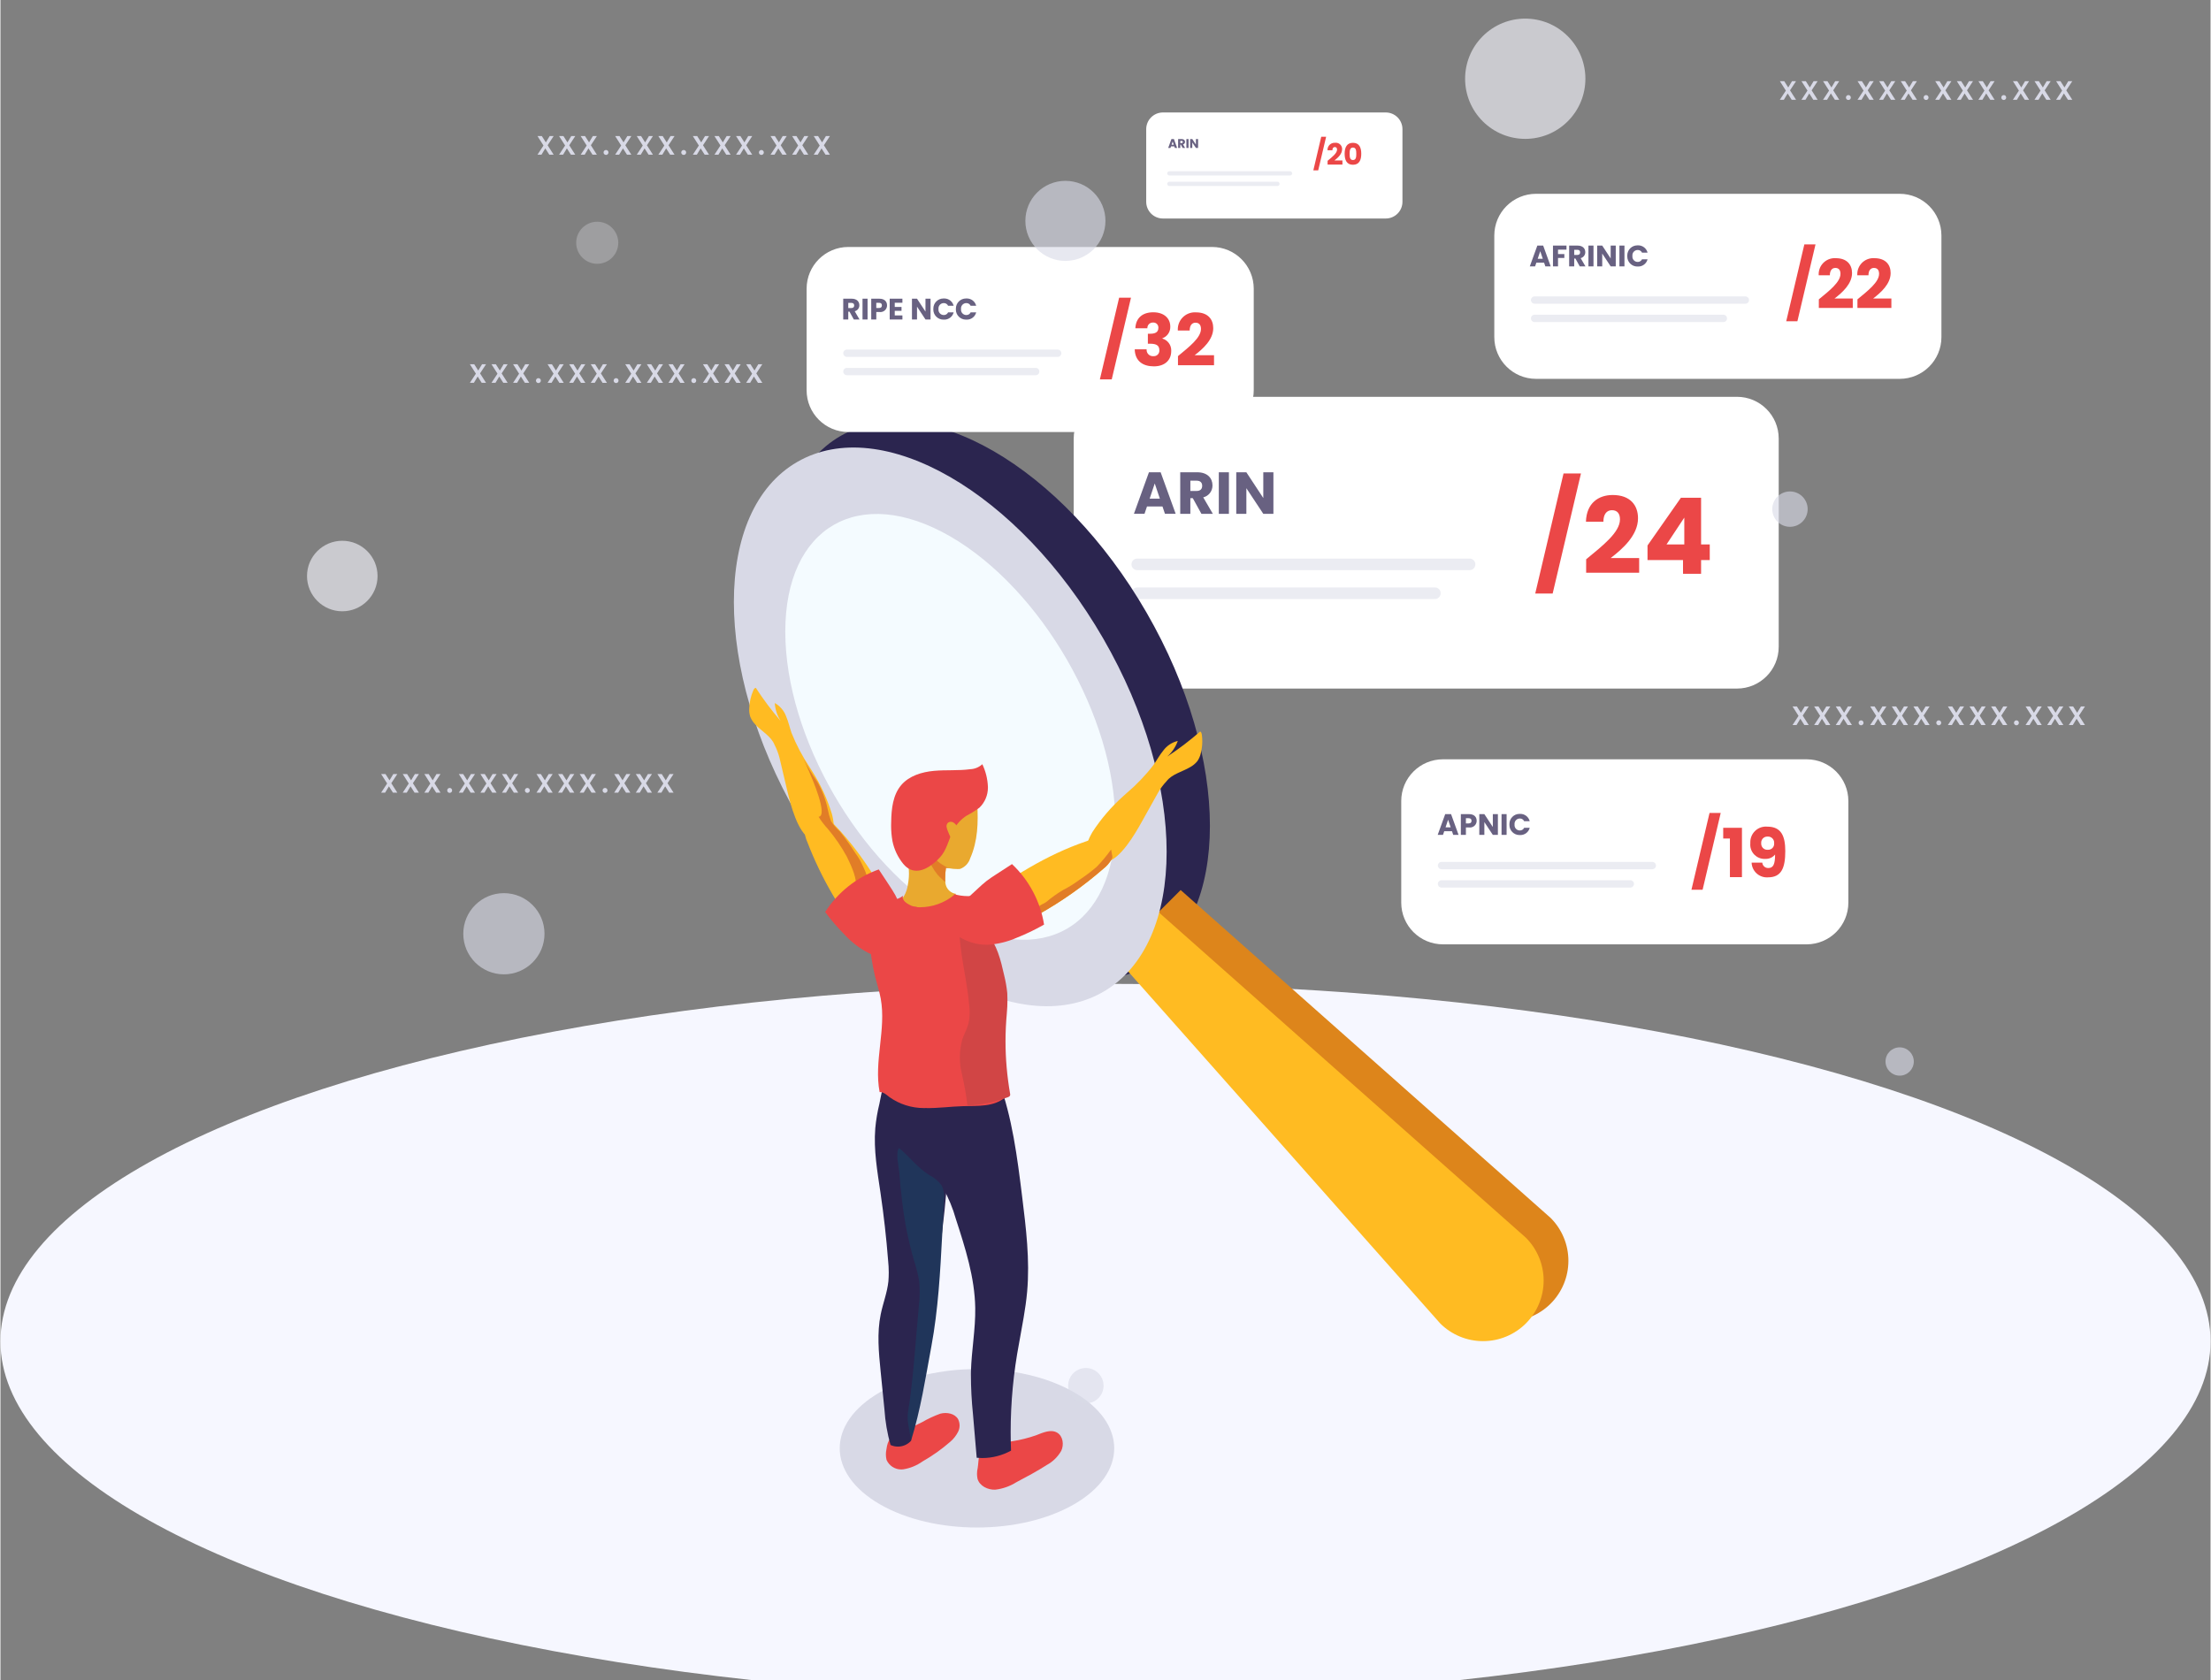 <?xml version="1.0" encoding="UTF-8"?>
<!DOCTYPE svg PUBLIC "-//W3C//DTD SVG 1.1//EN" "http://www.w3.org/Graphics/SVG/1.1/DTD/svg11.dtd">
<!-- Creator: CorelDRAW -->
<svg xmlns="http://www.w3.org/2000/svg" xml:space="preserve" width="1655px" height="1258px" version="1.1" style="shape-rendering:geometricPrecision; text-rendering:geometricPrecision; image-rendering:optimizeQuality; fill-rule:evenodd; clip-rule:evenodd"
viewBox="0 0 1655 1258.53"
 xmlns:xlink="http://www.w3.org/1999/xlink"
 xmlns:xodm="http://www.corel.com/coreldraw/odm/2003">
 <rect x="0" y="0" width="1655" height="1258.53" fill="#808080" stroke="none"/>
 <defs>
  <style type="text/css">
   <![CDATA[
    .fil12 {fill:#20355A;fill-rule:nonzero}
    .fil6 {fill:#2B254F;fill-rule:nonzero}
    .fil14 {fill:#5885C7;fill-rule:nonzero}
    .fil3 {fill:#686181;fill-rule:nonzero}
    .fil13 {fill:#D14545;fill-rule:nonzero}
    .fil1 {fill:#D8D9E6;fill-rule:nonzero}
    .fil7 {fill:#DD851B;fill-rule:nonzero}
    .fil10 {fill:#E17D27;fill-rule:nonzero}
    .fil11 {fill:#E9A92F;fill-rule:nonzero}
    .fil5 {fill:#EB4747;fill-rule:nonzero}
    .fil9 {fill:#F4FBFF;fill-rule:nonzero}
    .fil0 {fill:#F6F7FF;fill-rule:nonzero}
    .fil8 {fill:#FFBB22;fill-rule:nonzero}
    .fil2 {fill:white;fill-rule:nonzero}
    .fil17 {fill:#E7E7EF;fill-rule:nonzero;fill-opacity:0.29}
    .fil4 {fill:#D8D9E6;fill-rule:nonzero;fill-opacity:0.502}
    .fil15 {fill:#D8D9E6;fill-rule:nonzero;fill-opacity:0.62}
    .fil16 {fill:#F6F7FF;fill-rule:nonzero;fill-opacity:0.62}
   ]]>
  </style>
 </defs>
 <g id="Слой_x0020_1">
  <ellipse id="Ellipse_191" class="fil0" cx="827.5" cy="1004.69" rx="827.5" ry="267.79" data-name="Ellipse 191"/>
  <path id="Path_2698" class="fil1" d="M803.93 1126.74c-40.14,23.17 -105.23,23.17 -145.36,0 -40.13,-23.17 -40.14,-60.76 0,-83.93 40.14,-23.17 105.23,-23.17 145.36,0 40.12,23.18 40.15,60.76 0,83.93z" data-name="Path 2698"/>
  <path class="fil2" d="M834.95 297.21l465.42 0c17.26,0 31.26,14 31.26,31.26l0 156.01c0,17.27 -14,31.26 -31.26,31.26l-465.42 0c-17.26,0 -31.26,-13.99 -31.26,-31.25l0 -156.02c0,-17.26 14,-31.26 31.26,-31.26z" data-name="Rectangle 872"/>
  <path id="ARIN" class="fil3" d="M872.03 384.85l8.02 0 -11.25 -31.1 -8.77 0 -11.25 31.1 7.93 0 1.87 -5.5 11.59 0 1.86 5.5zm-3.81 -11.35l-7.66 0 3.81 -11.38 3.85 11.38zm31.68 -9.66c0,2.43 -1.33,3.89 -4.16,3.89l-4.69 0 0 -7.7 4.69 0c2.83,0 4.16,1.51 4.16,3.81zm-16.44 -10.09l0 31.1 7.58 0 0 -11.74 1.81 0 6.47 11.74 8.55 0 -7.18 -12.32c4.06,-0.99 6.92,-4.63 6.92,-8.81 0,-0.06 0,-0.13 0,-0.2 0,-5.4 -3.81,-9.79 -11.43,-9.79l-12.72 0.02zm28.89 31.1l7.57 0 0 -31.1 -7.57 0 0 31.1zm33.31 -31.1l0 19.27 -12.67 -19.27 -7.57 0 0 31.1 7.57 0 0 -19.19 12.67 19.19 7.58 0 0 -31.1 -7.58 0z"/>
  <path class="fil4" d="M851.24 418.38l248.93 0c2.36,0 4.27,1.91 4.27,4.27l0 0.11c0,2.36 -1.91,4.27 -4.27,4.27l-248.93 0c-2.37,0 -4.28,-1.91 -4.28,-4.27l0 -0.11c0,-2.36 1.91,-4.27 4.28,-4.27z" data-name="Rectangle 877"/>
  <path class="fil4" d="M851.24 440.02l222.96 0c2.36,-0.01 4.28,1.91 4.28,4.27l-0.01 0.1c0.01,2.37 -1.91,4.28 -4.27,4.28l-222.96 0c-2.37,0 -4.28,-1.91 -4.28,-4.27l0 -0.11c0,-2.36 1.91,-4.28 4.28,-4.28z" data-name="Rectangle 878"/>
  <path id="_24" class="fil5" d="M1149.3 444.57l13.05 0 21.2 -89.95 -13.05 0 -21.2 89.95zm38.13 -15.58l39.7 0 0 -11 -21.35 0c9.18,-7.04 20.49,-17.17 20.49,-29.82 0,-9.74 -5.85,-17.41 -18.98,-17.41 -10.52,0 -19.62,6.01 -20.01,20.01l13.06 0c0,-5.46 2.37,-8.63 6.4,-8.63 4.12,0 6.02,2.69 6.02,6.88 0,9.73 -13.06,19.78 -25.32,29.9l-0.01 10.07zm72.55 0.79l13.52 0 0 -10.3 6.49 0 0 -11.7 -6.49 0 0 -34.96 -15.11 0 -25 35.75 0 10.91 26.57 0 0.02 10.3zm-12.35 -22l13.3 -20.09 0 20.09 -13.3 0z" data-name="/24"/>
  <ellipse id="Ellipse_192" class="fil6" transform="matrix(0.866 -0.5 0.5 0.866 743.665 524.98)" rx="132.3" ry="229.15" data-name="Ellipse 192"/>
  <path id="Path_2720" class="fil7" d="M1096.66 976.43l-245.61 -277.06 32.73 -32.73 277.07 245.61c8.5,8.5 13.29,20.06 13.29,32.09 0,12.03 -4.79,23.59 -13.29,32.09l0 0c-8.52,8.51 -20.06,13.29 -32.09,13.29 -12.04,0 -23.58,-4.78 -32.09,-13.28l-0.01 -0.01z" data-name="Path 2720"/>
  <path id="Path_2721" class="fil8" d="M1078.14 991.25l-245.61 -277.06 32.72 -32.73 277.06 245.6c8.51,8.51 13.29,20.06 13.29,32.1 0,12.03 -4.78,23.59 -13.29,32.09l0 0c-8.51,8.5 -20.06,13.28 -32.09,13.28 -12.03,0 -23.58,-4.78 -32.09,-13.28l0.01 0z" data-name="Path 2721"/>
  <ellipse id="Ellipse_193" class="fil1" transform="matrix(0.866 -0.5 0.5 0.866 711.246 544.433)" rx="132.3" ry="229.15" data-name="Ellipse 193"/>
  <path id="Path_2722" class="fil9" d="M711.25 687.08c-68.12,-39.34 -123.54,-135.31 -123.54,-213.97 0,-78.67 55.42,-110.66 123.54,-71.33 68.12,39.34 123.53,135.31 123.53,213.97 0,78.66 -55.42,110.65 -123.53,71.33z" data-name="Path 2722"/>
  <path id="Path_2723" class="fil8" d="M607.94 577.81c-0.66,-1.01 -1.31,-2.03 -1.92,-3.06 -5.43,-8.09 -10.03,-16.79 -13.65,-25.84 -1.42,-4.17 -2.37,-8.51 -4.11,-12.56 -1.58,-4.15 -4.57,-7.62 -8.44,-9.8 0.3,4.8 1.84,9.44 4.44,13.48 -6.75,-7.8 -13.02,-16.18 -18.63,-24.85 -0.94,0.1 -1.49,1.06 -1.86,1.91 -1.85,4.22 -2.89,8.79 -3.05,13.41 -0.03,0.4 -0.04,0.8 -0.04,1.2 0,1.82 0.3,3.64 0.88,5.36 0.93,2.21 2.29,4.21 4,5.88 4.58,4.83 11.71,8.73 14.1,14.94 1.61,3.09 2.86,6.39 3.72,9.77 1.92,8.3 3.91,16.6 5.89,24.89 2.22,9.33 7.58,31.3 17.59,36.09 5.56,2.66 10.12,2.37 14.22,-2.21 4.09,-4.59 3.05,-10.76 1.54,-16.77 -3.45,-11.19 -8.41,-21.94 -14.67,-31.84l-0.01 0z" data-name="Path 2723"/>
  <path id="Path_2724" class="fil8" d="M679.62 705.23c-0.7,-3.1 -1.85,-6.1 -3.38,-8.88 -13.76,-27.8 -29.31,-55.1 -50.99,-77.84 -2.22,-2.62 -4.95,-4.77 -8.02,-6.33 -1.55,-0.73 -3.25,-1.11 -4.96,-1.11 -1.93,0 -3.83,0.48 -5.53,1.4 -2.96,1.97 -4.75,5.29 -4.75,8.85 0,0.02 0,0.04 0,0.06 0.15,3.34 0.95,6.62 2.36,9.64 10.31,26.73 24.87,51.69 42.96,73.92 4.3,5.2 9.22,10.47 16.13,12.3 1.56,0.47 3.18,0.71 4.8,0.71 2.91,0 5.78,-0.75 8.31,-2.17 2.19,-1.98 3.45,-4.8 3.45,-7.76 0,-0.94 -0.13,-1.88 -0.38,-2.78l0 -0.01z" data-name="Path 2724"/>
  <path id="Path_2725" class="fil10" d="M641.24 661.66c-0.32,0.15 -0.16,0.81 -0.56,0.2 -0.2,-6.35 -4.14,-14.61 -6.97,-20.38 -3.99,-7.29 -8.73,-14.21 -14.07,-20.56 -2.61,-2.81 -4.97,-5.89 -7,-9.15 7.39,-0.6 -4.97,-28.99 -6.96,-33.59 -1.37,-3.16 -3.11,-7.17 -4.29,-9.9 2.96,6 6.41,11.81 10.26,17.28 3.63,6.29 6.26,13.15 7.77,20.25 0.59,3.11 1.45,6.2 2.54,9.18 1.81,2.93 4.07,5.58 6.68,7.84 4.19,5.31 8.15,10.84 11.8,16.54 1.77,2.35 3.29,4.88 4.53,7.55 1.25,2.84 4.06,7.7 3.8,10.85 -0.28,3.05 -5.01,4.16 -7.92,4.36 0.13,-1.1 0.44,-2.22 0.39,-0.47z" data-name="Path 2725"/>
  <path id="Path_2726" class="fil8" d="M840.53 596.57c0.92,-0.79 1.82,-1.58 2.68,-2.42 7.44,-6.29 14.24,-13.39 20.2,-21.11 2.51,-3.62 4.61,-7.54 7.41,-10.94 2.65,-3.57 6.48,-6.1 10.81,-7.14 -1.61,4.53 -4.36,8.59 -7.96,11.76 8.63,-5.69 16.93,-11.99 24.71,-18.81 0.86,0.35 1.13,1.43 1.25,2.34 0.23,1.63 0.35,3.28 0.35,4.93 0,2.97 -0.37,5.93 -1.07,8.8 -0.46,2.17 -1.34,4.23 -2.58,6.07 -1.5,1.86 -3.36,3.41 -5.46,4.55 -5.72,3.4 -13.64,5.2 -17.64,10.52 -2.4,2.54 -4.5,5.36 -6.25,8.38 -4.12,7.47 -8.31,14.9 -12.48,22.34 -4.69,8.36 -15.85,28.03 -26.78,29.91 -6.07,1.04 -10.39,-0.49 -13.07,-6.03 -2.69,-5.54 0,-11.19 3.1,-16.57 6.37,-9.79 14.07,-18.78 22.78,-26.58l0 0z" data-name="Path 2726"/>
  <path id="Path_2727" class="fil8" d="M832.69 642.21c-0.16,0.45 -0.35,0.89 -0.56,1.32 -1.68,2.89 -3.91,5.43 -6.57,7.45 -14.79,12.88 -31.01,24.26 -48.11,33.85 -7.78,4.34 -15.95,8.34 -24.17,11.79 -6.23,2.61 -13.03,5 -19.99,3.44 -4.49,-0.9 -8.44,-3.57 -10.94,-7.4 -0.43,-1.16 -0.65,-2.39 -0.65,-3.63 0,-2.65 1,-5.19 2.8,-7.13 2.06,-2.41 4.47,-4.55 7.11,-6.3 25.07,-18.26 51.49,-35.25 81.23,-45.38 3.1,-1.25 6.41,-1.9 9.75,-1.9 0.1,0 0.2,0.01 0.3,0.01 3.69,0.14 7.09,2.04 9.16,5.1 0.86,1.54 1.31,3.29 1.31,5.06 0,1.27 -0.23,2.53 -0.69,3.72l0.02 0z" data-name="Path 2727"/>
  <path id="Path_2728" class="fil5" d="M681.51 698.2c-0.93,-3.89 -2.27,-7.67 -3.99,-11.28l-3.78 -8.69c-1.13,-2.62 -2.28,-5.25 -3.64,-7.76 -1.36,-2.52 -2.9,-4.84 -4.44,-7.19l-7.96 -12.08c-16.53,5.9 -30.66,17.14 -40.15,31.89 4.51,6.1 9.54,11.93 14.91,17.33 5.08,5.48 11.1,10.05 17.75,13.45 5.08,2.3 10.61,3.49 16.19,3.49 2.19,0 4.4,-0.19 6.56,-0.55 8.01,-1.54 9.92,-11.93 8.55,-18.61z" data-name="Path 2728"/>
  <path id="Path_2729" class="fil11" d="M726.16 642.92c-1.16,3.72 -4.02,6.67 -7.7,7.96 -0.61,0.03 -1.25,0.05 -1.87,0.05 -2.03,0 -4.06,-0.19 -6.06,-0.55 -0.83,-0.11 -1.68,-0.24 -2.5,-0.39 -2.66,-0.31 -5.27,-1.02 -7.72,-2.1 -2.7,-2.72 -4.97,-5.85 -6.72,-9.26 -0.11,-0.24 -0.23,-0.52 -0.38,-0.81 -0.29,-0.59 -0.67,-1.25 -1.07,-1.99 -1.34,-1.95 -2.28,-4.14 -2.76,-6.45 0,-11.77 4.98,-14.87 9.36,-20.63 4.54,-5.67 10.63,-9.91 17.54,-12.18 2.51,-1.06 5.21,-1.61 7.94,-1.61 1.37,0 2.74,0.14 4.08,0.42 3.44,1 3,3.5 3.17,6.6 0.79,14.06 0.46,27.91 -5.31,40.94z" data-name="Path 2729"/>
  <path id="Path_2730" class="fil11" d="M715.72 669.54c-6.86,7.22 -16.4,11.32 -26.36,11.32 -2.7,0 -5.4,-0.31 -8.02,-0.9 -3.4,-1.11 -6.92,-1.91 -10.46,-2.35 4.74,-3.61 7.85,-8.98 8.6,-14.9 0.56,-2.77 0.84,-5.61 0.84,-8.45 0,-3.75 -0.5,-7.51 -1.46,-11.14 -0.35,-1.25 -3.25,-6.73 -1.9,-7.73 1.13,-0.84 7.52,1.93 9.35,1.9 2.02,-0.11 4,-0.6 5.83,-1.45 0.32,-0.13 0.63,-0.27 0.94,-0.41l0 0c2.05,-1.02 4.18,-1.96 6.33,-2.75 0.3,-0.12 0.63,-0.19 0.95,-0.19 0.15,0 0.31,0.02 0.45,0.04 0.39,0.14 0.73,0.36 1.01,0.66 2.81,2.53 5.62,5.06 8.44,7.59 -0.93,2.78 -1.64,5.63 -2.12,8.53 -0.04,0.22 -0.07,0.45 -0.11,0.69 -0.4,2.68 -0.6,5.39 -0.6,8.1 0,0.06 0,0.13 0,0.19 0,0.07 0,0.13 0,0.2 0,0.73 0.04,1.46 0.11,2.18 0.08,1.02 0.29,2.02 0.62,2.98 1.25,3.21 4.15,5.47 7.57,5.89l-0.01 0z" data-name="Path 2730"/>
  <path id="Path_2731" class="fil10" d="M708.02 649.99c-0.4,2.68 -0.6,5.39 -0.6,8.11 0,0.06 0,0.12 0,0.18 0,0.07 0,0.13 0,0.2 0,0.73 0.03,1.46 0.1,2.18 -0.76,-0.55 -1.48,-1.19 -2.12,-1.89 -1.24,-1.11 -2.44,-2.29 -3.57,-3.52 -3.28,-3.95 -5.79,-8.52 -7.37,-13.41 -0.52,-1.31 -0.94,-2.66 -1.25,-4.03 -0.11,-0.56 -0.17,-1.12 -0.17,-1.69 0,-0.24 0.01,-0.48 0.03,-0.71l0 0c2.82,3.47 5.88,6.81 9.07,9.95 1.84,1.53 3.87,2.86 6.01,3.94 0.21,0.12 0.42,0.22 0.62,0.31 0.58,0.29 1.18,0.51 1.77,0.75 -0.84,-0.09 -1.69,-0.23 -2.52,-0.37z" data-name="Path 2731"/>
  <path id="Path_2732" class="fil5" d="M698.84 646.55c2.33,-1.83 4.44,-3.95 6.26,-6.28 4.21,-5.76 5.41,-13.19 8.94,-19.38 2.29,-4.01 5.51,-7.41 9.38,-9.92 3.36,-1.75 6.63,-3.78 9.69,-6.04 4.05,-3.93 6.34,-9.34 6.34,-14.99 0,-0.24 0,-0.48 -0.01,-0.72 -0.24,-5.82 -1.67,-11.55 -4.18,-16.82 -2.45,2.25 -5.62,3.58 -8.95,3.73 -9.03,1.22 -18.23,0.41 -27.31,1.25 -9.08,0.84 -18.53,3.71 -24.44,10.63 -6.28,7.35 -7.37,17.72 -7.54,27.38 -0.05,1 -0.07,2.02 -0.07,3.02 0,3.88 0.34,7.75 1.01,11.55 1.27,6.24 4.03,12.09 8.05,17.03 6.68,8.21 15.59,5.61 22.83,-0.44z" data-name="Path 2732"/>
  <path id="Path_2733" class="fil11" d="M716.2 618.77c-0.67,-1.22 -1.69,-2.21 -2.92,-2.86 -0.49,-0.26 -1.04,-0.39 -1.59,-0.39 -0.84,0 -1.65,0.3 -2.29,0.85 -0.61,0.67 -0.95,1.56 -0.95,2.47 0,0.17 0.01,0.34 0.04,0.51 0.16,1.07 0.47,2.1 0.94,3.08 1.26,3.53 3.07,6.86 5.31,9.86 0.42,0.5 1.02,1.03 1.64,0.85 0.36,-0.16 0.65,-0.43 0.82,-0.78 0,-0.86 1.21,-2.44 1.46,-3.38 0.25,-1.02 0.39,-2.07 0.39,-3.12 0,-0.29 -0.01,-0.57 -0.03,-0.86 -0.09,0.03 0.12,0.26 -0.16,0.23 -1.33,-1.53 -1.48,-4.57 -2.66,-6.46z" data-name="Path 2733"/>
  <path id="Path_2734" class="fil5" d="M663.42 1085.74c-0.25,1.19 -0.37,2.4 -0.37,3.62 0,1.38 0.16,2.76 0.48,4.1 1.91,4.36 6.23,7.17 10.99,7.17 0.55,0 1.1,-0.04 1.65,-0.11 5.16,-0.85 10.06,-2.87 14.32,-5.9 7.4,-4.2 14.4,-9.18 20.82,-14.79 2.44,-2.09 4.45,-4.66 5.88,-7.54 0.69,-1.42 1.05,-2.99 1.05,-4.58 0,-1.63 -0.38,-3.25 -1.11,-4.71 -2.48,-4.33 -8.45,-5.4 -13.3,-4.16 -4.68,1.68 -9.23,3.8 -13.53,6.3 -6.15,2.85 -9.78,5.03 -16.08,7.47 -7.52,2.91 -9.78,5.54 -10.8,13.13z" data-name="Path 2734"/>
  <path id="Path_2735" class="fil6" d="M655.1 845.15c-1.32,16.12 1.56,32.24 3.9,48.24 2.47,16.81 4.37,33.69 5.7,50.64 0.32,3.01 0.49,6.07 0.49,9.11 0,2.19 -0.1,4.39 -0.26,6.56 -0.87,8.42 -4.06,16.41 -5.76,24.7 -2.89,14.06 -1.48,28.61 -0.05,42.9 0.94,9.46 1.89,18.92 2.84,28.38 0.57,8.97 2.13,17.94 4.54,26.62 1.74,0.8 3.64,1.21 5.56,1.21 3.71,0 7.25,-1.55 9.75,-4.27 1.51,-24.82 5.5,-49.57 11.95,-73.56 2.03,-7.53 4.3,-15 5.61,-22.69 1.21,-8.71 2,-17.58 2.32,-26.32 2.24,-33.54 9.69,-66.96 6.68,-100.44 -1.39,-12.9 -3.63,-25.79 -6.59,-38.4 -0.05,-2.56 -2.14,-4.6 -4.69,-4.6 -0.11,0 -0.21,0 -0.32,0.01l-20.63 -3.13c-4.16,-0.62 -9.67,-2.64 -12.97,0.88 -3.26,3.46 -3.92,11.22 -4.97,15.67 -1.49,6.05 -2.55,12.28 -3.11,18.51l0.01 -0.02z" data-name="Path 2735"/>
  <path id="Path_2736" class="fil5" d="M731.82 1099.4c-0.35,1.46 -0.54,2.97 -0.54,4.48 0,1.23 0.13,2.47 0.37,3.68 1.5,5.41 7.67,8.44 13.29,8.22 5.59,-0.66 10.98,-2.56 15.75,-5.55 7.76,-4.11 15.51,-8.23 22.89,-12.98 4.52,-2.45 8.26,-6.13 10.8,-10.6 2.16,-4.63 1.3,-11.05 -3.13,-13.61 -4.8,-2.76 -10.72,0.06 -15.9,2.05 -5.63,1.95 -11.45,3.43 -17.35,4.35 -5.93,1.12 -16.13,1.03 -21.32,4.04 -4.55,2.57 -4.04,10.95 -4.86,15.92z" data-name="Path 2736"/>
  <path id="Path_2737" class="fil6" d="M695.18 875.01c3.39,5.07 7.47,9.68 10.68,14.88 4.08,7.26 7.31,15.03 9.56,23.05 7.05,21.72 14.16,43.83 14.54,66.66 0.26,15.99 -2.81,31.85 -3.22,47.83 -0.02,0.65 -0.02,1.42 -0.02,2.09 0,9.92 0.53,19.91 1.55,29.76 0.92,10.87 1.85,21.74 2.79,32.61 1.37,0.12 2.75,0.19 4.14,0.19 7.54,0 14.96,-1.92 21.57,-5.55 -0.19,-4.61 -0.28,-9.29 -0.28,-13.93 0,-22.27 2.13,-44.67 6.29,-66.51 2.24,-12.82 4.89,-25.59 6.04,-38.55 2.13,-23.78 -0.82,-47.69 -3.75,-71.39 -3.64,-29.4 -7.37,-59.11 -17.64,-86.9 0.7,1.9 -49.36,6.72 -53.67,7.15 -15.96,1.58 -11.61,20.85 -9.22,32.42 1.82,9.33 5.45,18.23 10.64,26.19l0 0z" data-name="Path 2737"/>
  <path id="Path_2738" class="fil12" d="M683.73 942.9c1.8,5.32 3.2,10.79 4.18,16.31 0.29,2.86 0.44,5.77 0.44,8.66 0,3.57 -0.23,7.17 -0.66,10.72l-1.9 21.98c-1.64,18.95 -3.05,37.94 -6.12,56.71 -1.24,7.53 1.34,13.61 2.14,22.05 7.37,-23.88 10.73,-46.31 15.29,-70.88 5.14,-27.68 6.65,-55.9 8.13,-84.01 0.42,-8.13 0.85,-16.25 1.29,-24.37 0.15,-1.05 0.23,-2.12 0.23,-3.18 0,-3.06 -0.65,-6.1 -1.89,-8.9 -2.41,-3.34 -5.62,-6.04 -9.32,-7.85 -9,-5.63 -14.79,-13.76 -22.66,-20.29 -2.81,3.75 -0.22,13.5 0.15,18 0.6,7.33 1.29,14.65 2.19,21.95 1.63,14.55 4.53,29.04 8.53,43.1l-0.02 0z" data-name="Path 2738"/>
  <path id="Path_2739" class="fil5" d="M750.21 759.97c0.71,-4.97 1.16,-10.04 1.29,-15.05 -0.49,-9.06 -2.3,-18.06 -5.34,-26.63 -3.55,-11.7 -7.09,-23.4 -10.63,-35.11 -1.15,-4.31 -2.76,-8.52 -4.78,-12.5 -2.05,0.34 -4.14,0.52 -6.22,0.52 -3.7,0 -7.39,-0.55 -10.93,-1.62l0.81 0.56c-7.28,6.06 -16.46,9.4 -25.94,9.4 -0.62,0 -1.24,-0.02 -1.85,-0.05l0 -0.05c-1.1,-0.53 -2.95,-0.37 -4.32,-0.97 -1.24,-0.56 -2.45,-1.22 -3.6,-1.96 -1.72,-1.08 -3.74,-3.48 -2.81,-5.62 -2.68,2.14 -6,3.3 -9.42,3.3 -0.01,0 -0.02,0 -0.03,0 -0.25,-0.01 -0.5,-0.02 -0.76,-0.02 -2.72,0 -5.39,0.8 -7.66,2.29 -3.69,3.5 -6.06,8.16 -6.72,13.2 -0.07,0.23 -0.16,0.45 -0.23,0.69 -0.57,2.56 -0.86,5.18 -0.86,7.8 0,1.81 0.14,3.63 0.41,5.41 0.71,9.25 2.16,18.49 4.24,27.52 1.42,5.64 3.29,11.18 4.33,16.9 4.2,23.06 -5.25,47.01 -0.83,70.02 2.81,-0.2 5.12,1.98 7.33,3.72 7.54,5.35 16.58,8.23 25.85,8.23 0.33,0 0.69,0 1.02,-0.01 9.53,0.23 19.03,-1.19 28.56,-1.43 10.86,-0.27 22.98,0.59 31.17,-6.55 -1.94,-13.15 -2.97,-26.55 -2.97,-39.87 0,-7.36 0.3,-14.78 0.9,-22.11l-0.01 -0.01z" data-name="Path 2739"/>
  <g data-name="Path 2740">
   <path id="Path_2740" class="fil13" d="M729.37 678.61c-0.91,-0.41 -1.9,-0.62 -2.9,-0.62 -2.5,0 -4.82,1.3 -6.12,3.43 -1.54,2.74 -2.36,5.84 -2.36,8.99 0,0.33 0.02,0.68 0.03,1.01 -0.43,20.84 5.75,41.24 7.47,62.02 0.19,1.6 0.29,3.23 0.29,4.85 0,2.79 -0.3,5.57 -0.88,8.3 -1.06,4.11 -3.26,7.87 -4.62,11.91 -1.22,4.39 -1.85,8.95 -1.85,13.51 0,3.82 0.44,7.64 1.3,11.35 1.89,8.13 3.41,16.45 4.41,24.73 10.31,-0.56 20.52,-2.69 30.21,-6.26 0.64,-0.15 1.2,-0.52 1.58,-1.05 0.14,-0.33 0.21,-0.69 0.21,-1.05 0,-0.3 -0.05,-0.6 -0.14,-0.89 -2.2,-12.78 -3.37,-25.84 -3.37,-38.84 0,-6.96 0.34,-13.95 0.97,-20.85 0.3,-3.32 0.47,-6.72 0.47,-10.06 0,-1.71 -0.04,-3.45 -0.12,-5.15 -0.46,-4.63 -1.28,-9.25 -2.41,-13.77 -2.48,-11.02 -5.25,-22.51 -12.7,-30.99 -2.95,-2.89 -5.76,-5.96 -8.34,-9.18 -1.56,-2.02 -2.42,-4.51 -2.42,-7.06 0,-1.59 0.34,-3.17 0.98,-4.63 0.93,1.42 1.87,2.83 2.8,4.25l-2.49 -3.95zm0 0l0 0 0 0z"/>
  </g>
  <path id="Path_2741" class="fil10" d="M831.7 636.33c0.24,1.95 0.88,3.89 0.99,5.88 -0.15,0.45 -0.34,0.89 -0.55,1.32 -1.68,2.88 -3.91,5.43 -6.57,7.45 -14.82,12.87 -31,24.29 -48.09,33.88 -0.63,-1.69 -1.45,-3.6 -0.78,-4.86 1.07,-2.07 4.61,-3.01 6.39,-4.36 3.95,-3.38 8.21,-6.42 12.69,-9.05 4.24,-2.17 8.33,-4.71 12.14,-7.56 4.51,-2.95 8.85,-6.23 12.95,-9.73 3.92,-4.04 7.54,-8.4 10.81,-12.98l0.02 0.01z" data-name="Path 2741"/>
  <path id="Path_2742" class="fil5" d="M716.8 680.71c2.42,-3.18 5.16,-6.12 8.18,-8.73l6.96 -6.45c2.1,-1.95 4.2,-3.89 6.46,-5.65 2.26,-1.75 4.59,-3.27 6.96,-4.8l12.12 -7.87c12.78,12.03 21.24,27.99 24.02,45.32 -6.61,3.76 -13.55,7.12 -20.62,9.91 -6.84,2.98 -14.18,4.76 -21.64,5.21 -0.16,0 -0.33,0 -0.49,0 -7.65,0 -15.14,-2.23 -21.54,-6.42 -6.76,-4.65 -4.34,-14.93 -0.41,-20.52z" data-name="Path 2742"/>
  <path id="Path_2743" class="fil14" d="M708.62 660.93c0.48,0.5 0.2,0.31 -0.14,0 0.02,0 0.05,0 0.07,0 0.02,0 0.04,0 0.07,-0.01l0 0.01z" data-name="Path 2743"/>
  <path id="Path_2824" class="fil15" d="M1353.31 381.34c0,7.32 -5.93,13.25 -13.25,13.25 -7.32,0 -13.25,-5.93 -13.25,-13.25 0,-7.31 5.93,-13.25 13.25,-13.25 7.32,0 13.25,5.94 13.25,13.25l0 0z" data-name="Path 2824"/>
  <path id="Ellipse_197" class="fil16" d="M282.38 431.45c0,-14.59 -11.82,-26.41 -26.41,-26.41 -14.58,0 -26.41,11.82 -26.41,26.41 0,14.58 11.83,26.41 26.41,26.41 14.59,0 26.41,-11.83 26.41,-26.41z" data-name="Ellipse 197"/>
  <path id="Path_2825" class="fil15" d="M407.4 699.38c0,0 0,0 0,0 0,16.8 -13.62,30.41 -30.41,30.41 -16.79,0 -30.41,-13.61 -30.41,-30.41 0,-16.79 13.62,-30.41 30.41,-30.41 16.79,0.01 30.4,13.62 30.41,30.41l0 0z" data-name="Path 2825"/>
  <path id="Path_2826" class="fil15" d="M826.04 1037.9c0,0 0,-0.01 0,-0.01 0,-7.32 -5.94,-13.25 -13.25,-13.25 -7.32,0 -13.25,5.93 -13.25,13.25 0,7.32 5.93,13.25 13.25,13.25 0,0 0,0 0,0 7.31,0 13.24,-5.93 13.25,-13.24l0 0z" data-name="Path 2826"/>
  <path id="Ellipse_198" class="fil17" d="M462.65 181.83c0,-8.7 -7.05,-15.76 -15.76,-15.76 -8.7,0 -15.76,7.06 -15.76,15.76 0,8.7 7.06,15.76 15.76,15.76 8.71,0 15.76,-7.06 15.76,-15.76z" data-name="Ellipse 198"/>
  <path id="Ellipse_199" class="fil16" d="M1173.68 27.13c-17.59,-17.59 -46.11,-17.59 -63.7,0 -17.59,17.59 -17.59,46.11 0,63.7 17.59,17.59 46.11,17.59 63.7,0 17.59,-17.59 17.59,-46.11 0,-63.7z" data-name="Ellipse 199"/>
  <path id="Path_2828" class="fil15" d="M1432.8 795.07c0,5.85 -4.74,10.6 -10.6,10.6 -5.85,0 -10.59,-4.75 -10.59,-10.6 0,-5.85 4.74,-10.6 10.59,-10.6 5.86,0 10.6,4.75 10.6,10.6l0 0z" data-name="Path 2828"/>
  <path id="Path_2829" class="fil15" d="M1438.1 246.42c0,4.39 -3.56,7.95 -7.95,7.95 -4.39,0 -7.95,-3.56 -7.95,-7.95 0,-4.39 3.56,-7.95 7.95,-7.95 4.39,0 7.95,3.56 7.95,7.95l0 0z" data-name="Path 2829"/>
  <line id="Path_3101" class="fil1" x1="1215.62" y1="145.4" x2="1215.62" y2= "145.4"  data-name="Path 3100"/>
  <path class="fil2" d="M634.94 184.98l272.31 0c17.26,0 31.26,14 31.26,31.26l0 76.08c0,17.26 -14,31.26 -31.26,31.26l-272.31 0c-17.26,0 -31.26,-14 -31.26,-31.26l0 -76.08c0,-17.26 14,-31.26 31.26,-31.26z" data-name="Rectangle 872"/>
  <path id="RIPE_NCC" class="fil3" d="M639.31 228.77c0,1.22 -0.66,1.95 -2.08,1.95l-2.35 0 0 -3.85 2.36 0c1.41,0 2.07,0.76 2.07,1.9zm-8.21 -5.04l0 15.55 3.78 0 0 -5.87 0.91 0 3.24 5.87 4.27 0 -3.59 -6.16c2.04,-0.49 3.47,-2.31 3.47,-4.4 0,-0.03 0,-0.07 0,-0.1 0,-2.7 -1.9,-4.89 -5.71,-4.89l-6.37 0zm14.44 15.55l3.79 0 0 -15.55 -3.79 0 0 15.55zm10.31 -8.6l0 -3.89 2.06 0c1.51,0 2.15,0.75 2.15,1.95 0,1.19 -0.64,1.95 -2.15,1.95l-2.06 -0.01zm8.06 -1.95c0,-2.85 -1.9,-5 -5.71,-5l-6.13 0 0 15.55 3.79 0 0 -5.58 2.35 0c0.23,0.03 0.47,0.05 0.71,0.05 2.76,0 5,-2.24 5,-5 0,-0.01 0,-0.01 0,-0.02l-0.01 0zm11.5 -5l-9.51 0 0 15.55 9.52 0 0 -3.04 -5.74 0 0 -3.41 5.07 0 0 -2.92 -5.07 0 0 -3.15 5.74 0 -0.01 -3.03zm17.28 0l0 9.64 -6.33 -9.64 -3.79 0 0 15.55 3.79 0 0 -9.59 6.34 9.59 3.79 0 0 -15.55 -3.8 0zm5.89 7.75c0,0.13 -0.01,0.26 -0.01,0.39 0,4.16 3.38,7.53 7.54,7.53 0.1,0 0.2,0 0.3,0 0.13,0.01 0.27,0.01 0.4,0.01 3.3,0 6.17,-2.24 6.98,-5.44l-4.17 0c-0.56,1.22 -1.78,1.99 -3.12,1.99 -0.04,0 -0.09,0 -0.13,0 -2.19,-0.01 -3.96,-1.79 -3.96,-3.97 0,-0.17 0.01,-0.34 0.04,-0.5 -0.03,-0.17 -0.04,-0.34 -0.04,-0.5 0,-2.19 1.77,-3.96 3.96,-3.98 0.04,0 0.09,0 0.13,0 1.34,0 2.56,0.78 3.12,2l4.17 0c-0.81,-3.21 -3.7,-5.46 -7.01,-5.46 -0.12,0 -0.25,0 -0.37,0.01 -0.09,0 -0.18,0 -0.27,0 -4.17,0 -7.56,3.38 -7.56,7.55 0,0.12 0.01,0.25 0.01,0.37l-0.01 0zm16.88 0c0,0.13 -0.01,0.26 -0.01,0.39 0,4.16 3.38,7.53 7.54,7.53 0.1,0 0.2,0 0.3,0 0.13,0.01 0.27,0.01 0.4,0.01 3.3,0 6.17,-2.24 6.98,-5.44l-4.17 0c-0.56,1.22 -1.78,1.99 -3.12,1.99 -0.04,0 -0.09,0 -0.13,0 -2.19,-0.01 -3.96,-1.79 -3.96,-3.97 0,-0.17 0.01,-0.34 0.04,-0.5 -0.03,-0.17 -0.04,-0.34 -0.04,-0.5 0,-2.19 1.77,-3.96 3.96,-3.98 0.04,0 0.09,0 0.13,0 1.34,0 2.56,0.78 3.12,2l4.16 0c-0.8,-3.21 -3.69,-5.46 -7,-5.46 -0.12,0 -0.25,0 -0.37,0.01 -0.09,0 -0.18,0 -0.27,0 -4.17,0 -7.56,3.38 -7.56,7.55 0,0.12 0.01,0.25 0.01,0.37l-0.01 0z" data-name="RIPE NCC"/>
  <path class="fil4" d="M633.83 261.83l157.88 0c1.5,0 2.71,1.21 2.71,2.71l0 0.06c0,1.5 -1.21,2.71 -2.71,2.71l-157.88 0c-1.49,0 -2.71,-1.21 -2.71,-2.71l0 -0.07c0,-1.49 1.22,-2.7 2.72,-2.7z" data-name="Rectangle 877"/>
  <path class="fil4" d="M633.83 275.55l141.41 0c1.5,0 2.72,1.21 2.72,2.71l-0.01 0.07c0.01,1.5 -1.21,2.71 -2.7,2.71l-141.42 0c-1.49,0 -2.71,-1.21 -2.71,-2.71l0 -0.07c0,-1.5 1.22,-2.71 2.72,-2.71z" data-name="Rectangle 878"/>
  <path id="_32" class="fil5" d="M823.29 284.15l8.88 0 14.41 -61.17 -8.87 0 -14.42 61.17zm26.57 -38.25l8.98 0c0,-0.08 0,-0.16 0,-0.23 0,-2.26 1.83,-4.09 4.08,-4.09 0.04,0 0.09,0 0.13,0 0.11,-0.01 0.22,-0.01 0.33,-0.01 2.06,0 3.72,1.66 3.72,3.72 0,0.12 -0.01,0.25 -0.02,0.38 0,3.55 -3.01,4.3 -6.13,4.3l-1.72 0 0 7.48 1.72 0c4.79,0 6.87,1.4 6.87,4.9 0.01,0.11 0.02,0.22 0.02,0.33 0,2.26 -1.84,4.09 -4.1,4.09 -0.11,0 -0.22,0 -0.33,-0.01 -0.14,0.01 -0.29,0.02 -0.44,0.02 -2.59,0 -4.69,-2.1 -4.69,-4.69 0,-0.15 0.01,-0.3 0.02,-0.44l-8.92 0c0.26,8.89 6.2,12.75 14.36,12.75 8.23,0 12.97,-4.73 12.97,-11.35 0.01,-0.21 0.02,-0.43 0.02,-0.65 0,-4.09 -2.71,-7.69 -6.64,-8.82l0 -0.21c3.55,-1.26 5.93,-4.62 5.93,-8.39 0,-0.14 -0.01,-0.29 -0.01,-0.43 0,-5.92 -4.47,-10.65 -12.75,-10.65 -8.02,0 -13.07,4.24 -13.4,12l0 0zm31.91 27.65l27 0 0 -7.48 -14.53 0c6.26,-4.79 13.94,-11.67 13.94,-20.28 0,-6.62 -3.99,-11.83 -12.91,-11.83 -0.29,-0.02 -0.57,-0.03 -0.86,-0.03 -7.06,0 -12.78,5.72 -12.78,12.78 0,0.29 0.01,0.57 0.03,0.86l8.87 0c0,-3.71 1.62,-5.87 4.36,-5.87 2.8,0 4.09,1.83 4.09,4.69 0,6.62 -8.88,13.44 -17.21,20.34l0 6.82z" data-name="/32"/>
  <path class="fil2" d="M1149.91 145.16l272.31 0c17.26,0 31.26,14 31.26,31.26l0 76.08c0,17.26 -14,31.26 -31.26,31.26l-272.31 0c-17.27,0 -31.26,-14 -31.26,-31.26l0 -76.08c0,-17.26 13.99,-31.26 31.26,-31.26z" data-name="Rectangle 872"/>
  <path id="AFRINIC" class="fil3" d="M1156.87 199.5l4.01 0 -5.63 -15.55 -4.37 0 -5.64 15.55 3.96 0 0.94 -2.75 5.8 0 0.93 2.75zm-1.9 -5.67l-3.83 0 1.91 -5.69 1.92 5.69zm7.62 5.67l3.78 0 0 -6.29 4.74 0 0 -2.94 -4.74 0 0 -3.28 6.34 0 0 -3.04 -10.12 0 0 15.55zm20.33 -10.51c0,1.22 -0.67,1.95 -2.08,1.95l-2.35 0 0 -3.84 2.35 0c1.41,0 2.08,0.75 2.08,1.89zm-8.22 -5.04l0 15.55 3.79 0 0 -5.87 0.91 0 3.23 5.87 4.28 0 -3.59 -6.16c2.03,-0.49 3.46,-2.31 3.46,-4.4 0,-0.03 0,-0.06 0,-0.09 0,-2.71 -1.9,-4.9 -5.72,-4.9l-6.36 0zm14.44 15.55l3.79 0 0 -15.55 -3.79 0 0 15.55zm16.66 -15.55l0 9.64 -6.33 -9.64 -3.79 0 0 15.55 3.79 0 0 -9.59 6.33 9.59 3.8 0 0 -15.55 -3.8 0zm6.54 15.55l3.78 0 0 -15.55 -3.78 0 0 15.55zm5.89 -7.8c-0.01,0.13 -0.01,0.26 -0.01,0.39 0,4.16 3.37,7.54 7.53,7.54 0.1,0 0.2,0 0.3,-0.01 0.13,0.01 0.27,0.01 0.4,0.01 3.3,0 6.17,-2.24 6.98,-5.43l-4.17 0c-0.56,1.21 -1.78,1.99 -3.12,1.99 -0.05,0 -0.09,-0.01 -0.14,-0.01 -2.18,-0.01 -3.95,-1.78 -3.95,-3.97 0,-0.17 0.01,-0.33 0.03,-0.5 -0.02,-0.17 -0.03,-0.33 -0.03,-0.5 0,-2.19 1.77,-3.96 3.95,-3.97 0.05,0 0.09,0 0.14,0 1.34,0 2.56,0.78 3.12,1.99l4.16 0c-0.8,-3.21 -3.69,-5.46 -7,-5.46 -0.12,0 -0.25,0.01 -0.37,0.01 -0.09,0 -0.19,0 -0.28,0 -4.17,0 -7.55,3.38 -7.55,7.55 0,0.13 0,0.25 0.01,0.37l0 0z"/>
  <path class="fil4" d="M1148.8 222l157.88 0c1.5,0 2.71,1.22 2.71,2.71l0 0.07c0,1.5 -1.21,2.71 -2.71,2.71l-157.88 0c-1.49,0 -2.71,-1.21 -2.71,-2.71l0 -0.07c0,-1.49 1.22,-2.71 2.71,-2.71z" data-name="Rectangle 877"/>
  <path class="fil4" d="M1148.8 235.73l141.41 0c1.5,0 2.71,1.21 2.71,2.71l0 0.07c0,1.5 -1.21,2.71 -2.71,2.71l-141.41 0c-1.49,0 -2.71,-1.21 -2.71,-2.71l0 -0.07c0,-1.5 1.22,-2.71 2.71,-2.71z" data-name="Rectangle 878"/>
  <path id="_22" class="fil5" d="M1337.26 240.62l8.36 0 13.57 -57.57 -8.36 0 -13.57 57.57zm24.41 -9.98l25.42 0 0 -7.04 -13.68 0c5.88,-4.5 13.13,-10.98 13.13,-19.08 0,-6.23 -3.75,-11.14 -12.15,-11.14 -0.26,-0.02 -0.54,-0.03 -0.81,-0.03 -6.64,0 -12.03,5.39 -12.03,12.03 0,0.27 0.01,0.55 0.03,0.82l8.35 0c0,-3.5 1.52,-5.52 4.1,-5.52 2.64,0 3.85,1.72 3.85,4.4 0,6.23 -8.35,12.66 -16.2,19.14l-0.01 6.42zm28.91 0l25.42 0 0 -7.04 -13.68 0c5.88,-4.5 13.13,-10.98 13.13,-19.08 0,-6.23 -3.75,-11.14 -12.15,-11.14 -0.27,-0.02 -0.54,-0.03 -0.81,-0.03 -6.64,0 -12.03,5.39 -12.03,12.03 0,0.27 0.01,0.55 0.03,0.82l8.35 0c0,-3.5 1.52,-5.52 4.1,-5.52 2.63,0 3.85,1.72 3.85,4.4 0,6.23 -8.36,12.66 -16.2,19.14l-0.01 6.42z" data-name="/22"/>
  <path class="fil2" d="M1080.22 568.72l272.31 0c17.26,0 31.26,14 31.26,31.26l0 76.08c0,17.26 -14,31.26 -31.26,31.26l-272.31 0c-17.26,0 -31.26,-14 -31.26,-31.26l0 -76.08c0,-17.26 14,-31.26 31.26,-31.26z" data-name="Rectangle 872"/>
  <path id="APNIC" class="fil3" d="M1087.89 625.34l4.01 0 -5.63 -15.56 -4.38 0 -5.63 15.56 3.96 0 0.94 -2.75 5.8 0 0.93 2.75zm-1.91 -5.68l-3.82 0 1.9 -5.69 1.92 5.69zm11.41 -2.92l0 -3.9 2.06 0c1.51,0 2.15,0.76 2.15,1.95 0,1.2 -0.65,1.96 -2.15,1.96l-2.06 -0.01zm8.06 -1.95c0,-2.86 -1.9,-5 -5.71,-5l-6.14 0 0 15.55 3.79 0 0 -5.58 2.35 0c0.23,0.03 0.47,0.05 0.71,0.05 2.76,0 5,-2.24 5,-5 0,-0.01 0,-0.01 0,-0.02l0 0zm12.1 -5l0 9.64 -6.34 -9.64 -3.79 0 0 15.55 3.79 0 0 -9.6 6.34 9.6 3.79 0 0 -15.55 -3.79 0zm6.53 15.55l3.79 0 0 -15.55 -3.79 0 0 15.55zm5.91 -7.8c-0.01,0.13 -0.01,0.26 -0.01,0.39 0,4.16 3.37,7.53 7.53,7.53 0.1,0 0.2,0 0.29,0 0.13,0 0.27,0.01 0.41,0.01 3.29,0 6.17,-2.24 6.97,-5.44l-4.17 0c-0.57,1.21 -1.78,1.99 -3.12,1.99 -0.05,0 -0.1,0 -0.14,0 -2.19,-0.01 -3.95,-1.79 -3.95,-3.97 0,-0.17 0.01,-0.34 0.03,-0.5 -0.02,-0.17 -0.03,-0.34 -0.03,-0.5 0,-2.19 1.76,-3.97 3.95,-3.98 0.04,0 0.09,0 0.13,0 1.35,0 2.56,0.78 3.13,2l4.16 0c-0.8,-3.22 -3.69,-5.47 -7,-5.47 -0.13,0 -0.25,0 -0.37,0.01 -0.09,0 -0.18,-0.01 -0.27,-0.01 -4.17,0 -7.55,3.39 -7.55,7.56 0,0.13 0,0.25 0.01,0.38l0 0z"/>
  <path class="fil4" d="M1079.12 645.57l157.88 0c1.49,0 2.71,1.21 2.71,2.71l0 0.07c0,1.49 -1.22,2.7 -2.71,2.7l-157.88 0.01c-1.5,-0.01 -2.71,-1.22 -2.71,-2.72l0 -0.06c0,-1.5 1.21,-2.71 2.71,-2.71z" data-name="Rectangle 877"/>
  <path class="fil4" d="M1079.12 659.29l141.41 0c1.5,0 2.71,1.22 2.71,2.71l0 0.07c0,1.5 -1.21,2.71 -2.71,2.71l-141.41 0c-1.5,0 -2.71,-1.21 -2.71,-2.71l0 -0.07c0,-1.49 1.21,-2.71 2.71,-2.71z" data-name="Rectangle 878"/>
  <path id="_19" class="fil5" d="M1266.28 666.45l8.35 0 13.57 -57.57 -8.36 0 -13.56 57.57zm28.81 -9.47l9.01 0 0 -36.96 -14.03 0 0 8.05 5.01 0 0.01 28.91zm16.25 -10.84c0.24,6.16 5.3,11.03 11.46,11.03 0.3,0 0.6,-0.02 0.89,-0.04 9.92,0 12.86,-6.99 12.86,-19.59 0,-11.25 -2.93,-18.38 -13.46,-18.38 -0.35,-0.03 -0.7,-0.05 -1.05,-0.05 -6.45,0 -11.68,5.24 -11.68,11.69 0,0.24 0,0.48 0.02,0.71 -0.04,0.38 -0.06,0.76 -0.06,1.14 0,5.9 4.78,10.68 10.67,10.68 0.19,0 0.39,-0.01 0.58,-0.02 0.15,0.01 0.31,0.01 0.47,0.01 2.67,0 5.21,-1.21 6.88,-3.3 0,7.04 -1.28,10.12 -4.92,10.12 -0.11,0.01 -0.21,0.01 -0.32,0.01 -2.27,0 -4.16,-1.74 -4.34,-4.01l-8 0zm12.19 -9.67c-0.16,0.02 -0.32,0.03 -0.47,0.03 -2.51,0 -4.54,-2.04 -4.54,-4.54 0,-0.12 0,-0.23 0.01,-0.35 -0.01,-0.15 -0.02,-0.3 -0.02,-0.46 0,-2.51 2.04,-4.55 4.55,-4.55 0.09,0 0.19,0.01 0.28,0.01 0.11,-0.01 0.22,-0.01 0.34,-0.01 2.51,0 4.55,2.04 4.55,4.55 0,0.18 -0.01,0.35 -0.03,0.53 0.01,0.13 0.02,0.26 0.02,0.4 0,2.43 -1.97,4.4 -4.4,4.4 -0.09,0 -0.19,0 -0.28,-0.01l-0.01 0z" data-name="/19"/>
  <path class="fil2" d="M870.5 84.24l166.86 0c6.91,0 12.51,5.6 12.51,12.5l0 54.41c0,6.91 -5.6,12.51 -12.51,12.51l-166.86 0c-6.91,0 -12.51,-5.6 -12.51,-12.5l0 -54.42c0,-6.9 5.6,-12.5 12.51,-12.5z" data-name="Rectangle 872"/>
  <path id="ARIN-2" class="fil3" d="M879.43 110.82l1.72 0 -2.41 -6.66 -1.87 0 -2.42 6.66 1.7 0 0.4 -1.18 2.5 0 0.38 1.18zm-0.81 -2.43l-1.64 0 0.81 -2.44 0.83 2.44zm6.78 -2.07c0,0.52 -0.28,0.83 -0.89,0.83l-1 0 0 -1.65 1 0c0.61,0 0.9,0.33 0.9,0.82l-0.01 0zm-3.52 -2.16l0 6.66 1.63 0 0 -2.5 0.39 0 1.38 2.5 1.84 0 -1.54 -2.64c0.87,-0.21 1.48,-0.99 1.48,-1.88 0,-0.02 0,-0.03 0,-0.05 0,-1.16 -0.82,-2.09 -2.45,-2.09l-2.73 0zm6.19 6.66l1.63 0 0 -6.66 -1.63 0 0 6.66zm7.14 -6.66l0 4.13 -2.71 -4.13 -1.63 0 0 6.66 1.62 0 0 -4.11 2.72 4.11 1.63 0 0 -6.66 -1.63 0z" data-name="ARIN"/>
  <path class="fil4" d="M875.27 128.27l90.47 0c0.86,0 1.56,0.7 1.56,1.56l-0.01 0.03c0.01,0.86 -0.69,1.56 -1.55,1.56l-90.47 0c-0.85,0 -1.55,-0.7 -1.55,-1.55l0 -0.04c0,-0.86 0.7,-1.56 1.55,-1.56z" data-name="Rectangle 877"/>
  <path class="fil4" d="M875.27 136.14l81.04 0c0.86,0 1.55,0.69 1.55,1.55l0 0.04c0,0.86 -0.69,1.55 -1.55,1.55l-81.04 0c-0.85,0 -1.55,-0.69 -1.55,-1.55l0 -0.04c0,-0.86 0.7,-1.55 1.55,-1.55z" data-name="Rectangle 878"/>
  <path id="_20" class="fil5" d="M983.13 127.62l3.65 0 5.94 -25.19 -3.66 0 -5.93 25.19zm10.68 -4.36l11.11 0 0 -3.08 -5.98 0c2.57,-1.96 5.74,-4.81 5.74,-8.35 0,-0.07 0.01,-0.14 0.01,-0.22 0,-2.59 -2.1,-4.69 -4.69,-4.69 -0.21,0 -0.43,0.02 -0.64,0.05 -0.11,-0.01 -0.23,-0.02 -0.35,-0.02 -2.9,0 -5.26,2.36 -5.26,5.27 0,0.11 0,0.22 0.01,0.34l3.66 0c0,-1.53 0.66,-2.42 1.79,-2.42 1.13,0 1.69,0.76 1.69,1.93 -0.01,2.71 -3.66,5.52 -7.09,8.37l0 2.82zm12.77 -8.09c0,4.79 1.62,8.24 6.23,8.24 4.61,0 6.22,-3.45 6.22,-8.24 0,-4.78 -1.61,-8.2 -6.22,-8.2 -4.61,0 -6.23,3.46 -6.23,8.2zm8.73 0c0,2.57 -0.26,4.69 -2.5,4.69 -2.23,0 -2.5,-2.12 -2.5,-4.69 0,-2.48 0.27,-4.65 2.5,-4.65 2.24,0 2.5,2.17 2.5,4.65z" data-name="/20"/>
  <path id="xxx.xxx.xxx.xxx" class="fil1" d="M360.37 286.74l3.26 0 -4.5 -7.06 4.5 -6.87 -3 0 -2.85 4.72 -3.01 -4.73 -3.26 0 4.5 7.09 -4.5 6.85 3.01 0 2.83 -4.73 3.02 4.73zm16.17 0l3.27 0 -4.51 -7.06 4.51 -6.87 -3.02 0 -2.83 4.72 -3.01 -4.73 -3.27 0 4.52 7.09 -4.52 6.85 3.02 0 2.83 -4.73 3.01 4.73zm16.18 0l3.27 0 -4.51 -7.06 4.51 -6.88 -3.02 0 -2.83 4.74 -3.01 -4.74 -3.27 0 4.51 7.09 -4.51 6.85 3.01 0 2.83 -4.73 3.02 4.73zm11.95 -1.66c0,-0.01 0,-0.02 0,-0.03 0,-1.01 -0.82,-1.82 -1.82,-1.82 0,0 0,0 0,0 -0.01,0 -0.02,0 -0.02,0 -1.01,0 -1.83,0.82 -1.83,1.82 0,0.01 0,0.02 0,0.03 0,0 0,0.01 0,0.02 0,1.01 0.82,1.82 1.83,1.82 0,0 0,0 0.01,0 0,0 0.01,0 0.01,0 1,0 1.82,-0.81 1.82,-1.82 0,0 0,-0.01 0,-0.02l0 0zm13.87 1.67l3.27 0 -4.51 -7.07 4.51 -6.87 -3.02 0 -2.83 4.72 -3.01 -4.73 -3.27 0 4.51 7.09 -4.51 6.85 3.02 0 2.83 -4.73 3.01 4.74zm16.18 0l3.26 0 -4.51 -7.07 4.51 -6.87 -3.02 0 -2.83 4.73 -3.01 -4.74 -3.26 0 4.5 7.09 -4.5 6.85 3.01 0 2.84 -4.73 3.01 4.74zm16.17 0l3.27 0 -4.51 -7.07 4.51 -6.87 -3.01 0 -2.84 4.73 -3.01 -4.73 -3.27 0 4.51 7.08 -4.51 6.85 3 0 2.84 -4.73 3.02 4.74zm11.96 -1.67c0,-0.01 0,-0.02 0,-0.03 0,-1.01 -0.81,-1.82 -1.82,-1.82 0,0 0,0 0,0 -0.01,0 -0.01,0 -0.02,0 -1.01,0 -1.83,0.82 -1.83,1.82 0,0.01 0,0.02 0,0.03 0,0 0,0.01 0,0.02 0,1.01 0.82,1.82 1.83,1.82 0.01,0 0.01,0 0.02,0 0,0 0,0 0,0 1.01,0 1.82,-0.81 1.82,-1.82 0,0 0,-0.01 0,-0.02l0 0zm13.87 1.67l3.26 0 -4.51 -7.07 4.51 -6.87 -3.01 0 -2.84 4.73 -3.01 -4.73 -3.27 0 4.51 7.08 -4.51 6.85 3.02 0 2.83 -4.73 3.02 4.74zm16.18 0l3.27 0 -4.51 -7.07 4.51 -6.87 -3.02 0 -2.83 4.73 -3.02 -4.73 -3.27 0 4.51 7.08 -4.51 6.85 3.02 0 2.83 -4.73 3.02 4.74zm16.18 0l3.25 0 -4.5 -7.07 4.5 -6.87 -3.01 0 -2.83 4.73 -3 -4.74 -3.28 0 4.51 7.09 -4.51 6.85 3.01 0 2.84 -4.73 3.02 4.74zm11.94 -1.67c0,-0.01 0,-0.02 0,-0.03 0,-1.01 -0.81,-1.82 -1.82,-1.82 0,0 0,0 0,0 -0.01,0 -0.02,0 -0.02,0 -1.01,0 -1.83,0.82 -1.83,1.82 0,0.01 0,0.02 0,0.03 0,0 0,0.01 0,0.02 0,1.01 0.82,1.82 1.83,1.82 0,0 0.01,0 0.02,0 0,0 0,0 0,0 1.01,0 1.82,-0.81 1.82,-1.82 0,0 0,-0.01 0,-0.02l0 0zm13.87 1.67l3.27 0 -4.51 -7.07 4.51 -6.87 -3.02 0 -2.83 4.72 -3.01 -4.73 -3.27 0 4.51 7.09 -4.51 6.85 3.02 0 2.83 -4.73 3.01 4.74zm16.18 0l3.27 0 -4.51 -7.07 4.51 -6.87 -3.02 0 -2.84 4.73 -3.01 -4.73 -3.26 0 4.5 7.08 -4.5 6.85 3.01 0 2.84 -4.73 3.01 4.74zm16.17 0l3.27 0 -4.5 -7.07 4.5 -6.87 -3.01 0 -2.84 4.72 -3.01 -4.73 -3.26 0 4.49 7.09 -4.49 6.85 3.01 0 2.83 -4.73 3.01 4.74z"/>
  <path id="xxx.xxx.xxx.xxx-2" class="fil1" d="M411 115.86l3.26 0 -4.51 -7.06 4.51 -6.88 -3 0 -2.85 4.73 -3.01 -4.74 -3.27 0 4.51 7.09 -4.51 6.86 3.02 0 2.83 -4.73 3.02 4.73zm16.17 0l3.27 0 -4.51 -7.06 4.51 -6.88 -3.02 0 -2.83 4.73 -3.01 -4.74 -3.27 0 4.52 7.09 -4.52 6.86 3.01 0 2.84 -4.73 3.01 4.73zm16.18 0l3.27 0 -4.51 -7.06 4.51 -6.88 -3.02 0 -2.83 4.73 -3.02 -4.73 -3.26 0 4.5 7.08 -4.5 6.86 3.01 0 2.83 -4.73 3.02 4.73zm11.95 -1.67c0,0 0,-0.01 0,-0.02 0,-1.01 -0.82,-1.82 -1.82,-1.82 0,0 0,0 -0.01,0 0,0 -0.01,0 -0.02,0 -1,0 -1.82,0.81 -1.82,1.82 0,0.01 0,0.02 0,0.02 0,0.01 0,0.02 0,0.03 0,1 0.82,1.82 1.82,1.82 0.01,0 0.01,0 0.01,0 0.01,0 0.01,0 0.02,0 1,0 1.82,-0.81 1.82,-1.82 0,-0.01 0,-0.02 0,-0.03l0 0zm13.87 1.68l3.27 0 -4.51 -7.07 4.51 -6.88 -3.02 0 -2.83 4.73 -3.01 -4.74 -3.27 0 4.5 7.09 -4.5 6.86 3.01 0 2.84 -4.73 3.01 4.74zm16.18 0l3.26 0 -4.51 -7.07 4.5 -6.88 -3.01 0 -2.84 4.74 -3 -4.75 -3.26 0 4.5 7.09 -4.5 6.86 3.01 0 2.84 -4.73 3.01 4.74zm16.17 0l3.27 0 -4.51 -7.07 4.51 -6.88 -3.01 0 -2.84 4.74 -3.01 -4.74 -3.27 0 4.51 7.08 -4.51 6.86 3 0 2.84 -4.73 3.02 4.74zm11.96 -1.68c0,0 0,-0.01 0,-0.02 0,-1.01 -0.81,-1.82 -1.82,-1.82 0,0 0,0 0,0 -0.01,0 -0.02,0 -0.02,0 -1.01,0 -1.83,0.81 -1.83,1.82 0,0.01 0,0.02 0,0.02 0,0.01 0,0.02 0,0.03 0,1 0.82,1.82 1.83,1.82 0,0 0.01,0 0.02,0 0,0 0,0 0,0 1.01,0 1.82,-0.81 1.82,-1.82 0,-0.01 0,-0.02 0,-0.03l0 0zm13.87 1.68l3.26 0 -4.51 -7.07 4.51 -6.88 -3.01 0 -2.84 4.74 -3.01 -4.74 -3.27 0 4.51 7.08 -4.51 6.86 3.01 0 2.84 -4.73 3.02 4.74zm16.18 0l3.27 0 -4.51 -7.07 4.51 -6.88 -3.02 0 -2.83 4.74 -3.02 -4.74 -3.27 0 4.51 7.08 -4.51 6.86 3.01 0 2.84 -4.73 3.02 4.74zm16.17 0l3.26 0 -4.51 -7.07 4.51 -6.88 -3.01 0 -2.84 4.74 -2.99 -4.75 -3.28 0 4.5 7.09 -4.5 6.86 3.01 0 2.84 -4.73 3.01 4.74zm11.95 -1.68c0,0 0,-0.01 0,-0.02 0,-1.01 -0.82,-1.82 -1.82,-1.82 0,0 0,0 0,0 -0.01,0 -0.02,0 -0.03,0 -1,0 -1.82,0.81 -1.82,1.82 0,0.01 0,0.02 0,0.02 0,0.01 0,0.02 0,0.03 0,1 0.82,1.82 1.82,1.82 0.01,0 0.02,0 0.03,0 0,0 0,0 0,0 1,0 1.82,-0.81 1.82,-1.82 0,-0.01 0,-0.02 0,-0.03l0 0zm13.87 1.68l3.27 0 -4.51 -7.07 4.51 -6.88 -3.02 0 -2.83 4.73 -3.02 -4.74 -3.26 0 4.5 7.09 -4.5 6.86 3.01 0 2.84 -4.73 3.01 4.74zm16.18 0l3.26 0 -4.5 -7.07 4.5 -6.88 -3.02 0 -2.83 4.74 -3.02 -4.74 -3.25 0 4.5 7.08 -4.5 6.86 3.01 0 2.84 -4.73 3.01 4.74zm16.17 0l3.27 0 -4.51 -7.07 4.51 -6.88 -3.01 0 -2.84 4.73 -3.01 -4.74 -3.27 0 4.5 7.09 -4.5 6.86 3.02 0 2.83 -4.73 3.01 4.74z" data-name="xxx.xxx.xxx.xxx"/>
  <path id="xxx.xxx.xxx.xxx-3" class="fil1" d="M1341.34 74.73l3.27 0 -4.51 -7.07 4.51 -6.87 -3 0 -2.85 4.72 -3.01 -4.73 -3.27 0 4.51 7.09 -4.51 6.86 3.01 0 2.84 -4.74 3.01 4.74zm16.18 0l3.26 0 -4.5 -7.07 4.51 -6.87 -3.02 0 -2.84 4.72 -3.01 -4.73 -3.26 0 4.51 7.09 -4.51 6.86 3.01 0 2.84 -4.74 3.01 4.74zm16.18 0l3.26 0 -4.5 -7.07 4.5 -6.88 -3.01 0 -2.84 4.74 -3.01 -4.74 -3.27 0 4.51 7.09 -4.51 6.86 3.02 0 2.83 -4.74 3.02 4.74zm11.94 -1.67c0,-0.01 0,-0.02 0,-0.03 0,-1.01 -0.81,-1.82 -1.82,-1.82 0,0 0,0 0,0 0,0 -0.01,0 -0.02,0 -1.01,0 -1.83,0.82 -1.83,1.83 0,0 0,0.01 0,0.02 0,0 0,0.01 0,0.02 0,1.01 0.82,1.82 1.83,1.82 0,0 0.01,0 0.01,0 0,0.01 0.01,0.01 0.01,0.01 1.01,0 1.82,-0.82 1.82,-1.82 0,-0.01 0,-0.02 0,-0.03l0 0zm13.88 1.67l3.26 0 -4.5 -7.07 4.5 -6.87 -3.01 0 -2.83 4.72 -3.02 -4.73 -3.26 0 4.5 7.09 -4.5 6.86 3.01 0 2.84 -4.74 3.01 4.74zm16.17 0l3.27 0 -4.52 -7.07 4.51 -6.87 -3.01 0 -2.84 4.73 -3 -4.74 -3.27 0 4.51 7.09 -4.51 6.86 3.02 0 2.83 -4.74 3.01 4.74zm16.18 0l3.27 0 -4.51 -7.07 4.51 -6.87 -3.02 0 -2.83 4.73 -3.02 -4.73 -3.26 0 4.5 7.08 -4.5 6.86 3 0 2.83 -4.74 3.03 4.74zm11.96 -1.67c0,-0.01 0,-0.02 0,-0.03 0,-1.01 -0.82,-1.82 -1.82,-1.82 0,0 0,0 -0.01,0 0,0 -0.01,0 -0.02,0 -1,0 -1.82,0.82 -1.82,1.83 0,0 0,0.01 0,0.02 0,0 0,0.01 0,0.02 0,1.01 0.82,1.82 1.82,1.82 0.01,0 0.02,0 0.03,0 0,0.01 0,0.01 0,0.01 1,0 1.82,-0.82 1.82,-1.82 0,-0.01 0,-0.02 0,-0.03l0 0zm13.87 1.67l3.26 0 -4.51 -7.07 4.51 -6.87 -3.02 0 -2.83 4.73 -3.02 -4.73 -3.26 0 4.51 7.08 -4.51 6.86 3.01 0 2.84 -4.74 3.02 4.74zm16.18 0l3.26 0 -4.5 -7.07 4.5 -6.87 -3.01 0 -2.84 4.73 -3.01 -4.73 -3.27 0 4.51 7.08 -4.51 6.86 3.01 0 2.84 -4.74 3.02 4.74zm16.17 0l3.26 0 -4.51 -7.07 4.51 -6.87 -3.01 0 -2.84 4.73 -3 -4.74 -3.28 0 4.51 7.09 -4.51 6.86 3.02 0 2.83 -4.74 3.02 4.74zm11.94 -1.67c0,-0.01 0,-0.02 0,-0.03 0,-1.01 -0.81,-1.82 -1.81,-1.82 -0.01,0 -0.01,0 -0.01,0 0,0 -0.01,0 -0.02,0 -1.01,0 -1.82,0.82 -1.82,1.83 0,0 0,0.01 0,0.02 0,0 0,0.01 0,0.02 0,1.01 0.81,1.82 1.82,1.82 0.01,0 0.02,0 0.02,0 0,0.01 0,0.01 0.01,0.01 1,0 1.81,-0.82 1.81,-1.82 0,-0.01 0,-0.02 0,-0.03l0 0zm13.88 1.67l3.26 0 -4.5 -7.07 4.5 -6.87 -3.01 0 -2.84 4.72 -3.01 -4.73 -3.26 0 4.5 7.09 -4.5 6.86 3.01 0 2.84 -4.74 3.01 4.74zm16.17 0l3.27 0 -4.51 -7.07 4.51 -6.87 -3.02 0 -2.84 4.73 -3.01 -4.73 -3.26 0 4.51 7.08 -4.51 6.86 3.02 0 2.83 -4.74 3.01 4.74zm16.18 0l3.27 0 -4.51 -7.07 4.51 -6.87 -3.01 0 -2.84 4.72 -3.02 -4.73 -3.26 0 4.5 7.09 -4.5 6.86 3.01 0 2.84 -4.74 3.01 4.74z" data-name="xxx.xxx.xxx.xxx"/>
  <path id="xxx.xxx.xxx.xxx-4" class="fil1" d="M1350.84 543.06l3.26 0 -4.5 -7.06 4.51 -6.87 -3 0 -2.86 4.72 -3.01 -4.73 -3.26 0 4.5 7.09 -4.5 6.85 3.01 0 2.84 -4.73 3.01 4.73zm16.18 0l3.26 0 -4.5 -7.06 4.5 -6.87 -3.01 0 -2.84 4.72 -3.01 -4.73 -3.27 0 4.52 7.09 -4.52 6.85 3.02 0 2.83 -4.73 3.02 4.73zm16.17 0l3.27 0 -4.51 -7.06 4.51 -6.88 -3.01 0 -2.84 4.74 -3.01 -4.74 -3.27 0 4.51 7.09 -4.51 6.85 3.01 0 2.84 -4.73 3.01 4.73zm11.95 -1.67c0,0 0,-0.01 0,-0.02 0,-1.01 -0.81,-1.82 -1.82,-1.82 0,0 0,0 0,0 -0.01,0 -0.02,0 -0.02,0 -1.01,0 -1.83,0.82 -1.83,1.82 0,0.01 0,0.02 0,0.03 0,0 0,0.01 0,0.02 0,1 0.82,1.82 1.83,1.82 0,0 0,0 0.01,0 0,0 0.01,0 0.01,0 1.01,0 1.82,-0.81 1.82,-1.82 0,-0.01 0,-0.01 0,-0.02l0 -0.01zm13.87 1.68l3.27 0 -4.51 -7.07 4.51 -6.87 -3.01 0 -2.84 4.72 -3.01 -4.73 -3.27 0 4.51 7.09 -4.51 6.85 3.02 0 2.83 -4.73 3.01 4.74zm16.18 0l3.27 0 -4.52 -7.07 4.51 -6.87 -3.02 0 -2.83 4.73 -3.01 -4.74 -3.26 0 4.5 7.09 -4.5 6.85 3.01 0 2.84 -4.73 3.01 4.74zm16.18 0l3.26 0 -4.5 -7.07 4.5 -6.87 -3.01 0 -2.84 4.73 -3.01 -4.73 -3.27 0 4.51 7.08 -4.51 6.85 3.01 0 2.83 -4.73 3.03 4.74zm11.95 -1.68c0,0 0,-0.01 0,-0.02 0,-1.01 -0.81,-1.82 -1.82,-1.82 0,0 0,0 0,0 -0.01,0 -0.01,0 -0.02,0 -1.01,0 -1.83,0.82 -1.83,1.82 0,0.01 0,0.02 0,0.03 0,0 0,0.01 0,0.02 0,1 0.82,1.82 1.83,1.82 0.01,0 0.01,0 0.02,0 0,0 0,0 0,0 1.01,0 1.82,-0.81 1.82,-1.82 0,-0.01 0,-0.01 0,-0.02l0 -0.01zm13.88 1.68l3.25 0 -4.5 -7.07 4.5 -6.87 -3.01 0 -2.84 4.73 -3.01 -4.73 -3.27 0 4.52 7.08 -4.52 6.85 3.02 0 2.83 -4.73 3.03 4.74zm16.17 0l3.27 0 -4.51 -7.07 4.51 -6.87 -3.01 0 -2.84 4.73 -3.01 -4.73 -3.28 0 4.51 7.08 -4.51 6.85 3.02 0 2.83 -4.73 3.02 4.74zm16.18 0l3.26 0 -4.51 -7.07 4.51 -6.87 -3.02 0 -2.83 4.73 -3 -4.74 -3.28 0 4.51 7.09 -4.51 6.85 3.01 0 2.84 -4.73 3.02 4.74zm11.94 -1.68c0,0 0,-0.01 0,-0.02 0,-1.01 -0.81,-1.82 -1.82,-1.82 0,0 0,0 0,0 -0.01,0 -0.02,0 -0.02,0 -1.01,0 -1.83,0.82 -1.83,1.82 0,0.01 0,0.02 0,0.03 0,0 0,0.01 0,0.02 0,1 0.82,1.82 1.83,1.82 0,0 0.01,0 0.02,0 0,0 0,0 0,0 1.01,0 1.82,-0.81 1.82,-1.82 0,-0.01 0,-0.01 0,-0.02l0 -0.01zm13.87 1.68l3.27 0 -4.51 -7.07 4.51 -6.87 -3.01 0 -2.84 4.72 -3.01 -4.73 -3.27 0 4.51 7.09 -4.51 6.85 3.02 0 2.83 -4.73 3.01 4.74zm16.18 0l3.27 0 -4.51 -7.07 4.51 -6.87 -3.02 0 -2.84 4.73 -3.01 -4.73 -3.26 0 4.51 7.08 -4.51 6.85 3.01 0 2.84 -4.73 3.01 4.74zm16.18 0l3.26 0 -4.5 -7.07 4.51 -6.87 -3.02 0 -2.84 4.72 -3.01 -4.73 -3.26 0 4.49 7.09 -4.49 6.85 3.01 0 2.84 -4.73 3.01 4.74z" data-name="xxx.xxx.xxx.xxx"/>
  <path id="xxx.xxx.xxx.xxx-5" class="fil1" d="M293.91 593.7l3.27 0 -4.51 -7.07 4.51 -6.87 -3 0 -2.85 4.72 -3.01 -4.73 -3.27 0 4.51 7.09 -4.51 6.86 3.02 0 2.83 -4.74 3.01 4.74zm16.18 0l3.26 0 -4.5 -7.07 4.51 -6.87 -3.02 0 -2.84 4.72 -3.01 -4.73 -3.26 0 4.52 7.09 -4.52 6.86 3.01 0 2.84 -4.74 3.01 4.74zm16.18 0l3.26 0 -4.5 -7.07 4.5 -6.88 -3.01 0 -2.84 4.74 -3.01 -4.74 -3.26 0 4.5 7.09 -4.5 6.86 3.01 0 2.83 -4.74 3.02 4.74zm11.94 -1.67c0.01,-0.01 0.01,-0.02 0.01,-0.03 0,-1.01 -0.82,-1.82 -1.82,-1.82 -0.01,0 -0.01,0 -0.01,0 0,0 -0.01,0 -0.02,0 -1.01,0 -1.82,0.82 -1.82,1.82 0,0.01 0,0.02 0,0.03 0,0 0,0.01 0,0.02 0,1.01 0.81,1.82 1.82,1.82 0,0 0.01,0 0.01,0 0.01,0 0.01,0 0.02,0 1,0 1.82,-0.81 1.82,-1.81 0,-0.01 0,-0.02 0,-0.03l-0.01 0zm13.88 1.67l3.26 0 -4.5 -7.07 4.5 -6.87 -3.01 0 -2.83 4.72 -3.02 -4.73 -3.26 0 4.5 7.09 -4.5 6.86 3.01 0 2.84 -4.74 3.01 4.74zm16.17 0l3.27 0 -4.52 -7.07 4.51 -6.87 -3.01 0 -2.84 4.73 -3 -4.74 -3.27 0 4.51 7.09 -4.51 6.86 3.02 0 2.83 -4.74 3.01 4.74zm16.18 0l3.27 0 -4.51 -7.07 4.51 -6.87 -3.02 0 -2.83 4.73 -3.02 -4.73 -3.26 0 4.51 7.08 -4.51 6.86 3 0 2.84 -4.74 3.02 4.74zm11.96 -1.67c0,-0.01 0,-0.02 0,-0.03 0,-1.01 -0.82,-1.82 -1.82,-1.82 0,0 0,0 0,0 -0.01,0 -0.02,0 -0.03,0 -1,0 -1.82,0.82 -1.82,1.82 0,0.01 0,0.02 0,0.03 0,0 0,0.01 0,0.02 0,1.01 0.82,1.82 1.82,1.82 0.01,0 0.02,0 0.03,0 0,0 0,0 0,0 1,0 1.82,-0.81 1.82,-1.81 0,-0.01 0,-0.02 0,-0.03l0 0zm13.87 1.67l3.26 0 -4.51 -7.07 4.51 -6.87 -3.02 0 -2.83 4.73 -3.02 -4.73 -3.26 0 4.51 7.08 -4.51 6.86 3.01 0 2.84 -4.74 3.02 4.74zm16.18 0l3.26 0 -4.5 -7.07 4.5 -6.87 -3.01 0 -2.83 4.73 -3.02 -4.73 -3.27 0 4.51 7.08 -4.51 6.86 3.01 0 2.84 -4.74 3.02 4.74zm16.17 0l3.26 0 -4.51 -7.07 4.51 -6.87 -3.01 0 -2.84 4.73 -3 -4.74 -3.28 0 4.51 7.09 -4.51 6.86 3.02 0 2.83 -4.74 3.02 4.74zm11.95 -1.67c0,-0.01 0,-0.02 0,-0.03 0,-1.01 -0.82,-1.82 -1.82,-1.82 0,0 -0.01,0 -0.01,0 0,0 -0.01,0 -0.02,0 -1.01,0 -1.82,0.82 -1.82,1.82 0,0.01 0,0.02 0,0.03 0,0 0,0.01 0,0.02 0,1.01 0.81,1.82 1.82,1.82 0.01,0 0.02,0 0.02,0 0,0 0.01,0 0.01,0 1,0 1.82,-0.81 1.82,-1.81 0,-0.01 0,-0.02 0,-0.03l0 0zm13.87 1.67l3.26 0 -4.5 -7.07 4.5 -6.87 -3.01 0 -2.83 4.72 -3.02 -4.73 -3.26 0 4.5 7.09 -4.5 6.86 3.01 0 2.84 -4.74 3.01 4.74zm16.17 0l3.27 0 -4.51 -7.07 4.51 -6.87 -3.02 0 -2.83 4.73 -3.02 -4.73 -3.25 0 4.5 7.08 -4.5 6.86 3.01 0 2.83 -4.74 3.01 4.74zm16.18 0l3.27 0 -4.51 -7.07 4.51 -6.87 -3.01 0 -2.84 4.72 -3.01 -4.73 -3.27 0 4.5 7.09 -4.5 6.86 3.01 0 2.84 -4.74 3.01 4.74z" data-name="xxx.xxx.xxx.xxx"/>
  <path id="Ellipse_200" class="fil15" d="M827.46 165.43c0,-16.56 -13.43,-29.98 -29.99,-29.98 -16.56,0 -29.98,13.42 -29.98,29.98 0,16.56 13.42,29.99 29.98,29.99 16.56,0 29.99,-13.43 29.99,-29.99z" data-name="Ellipse 200"/>
 </g>
</svg>
